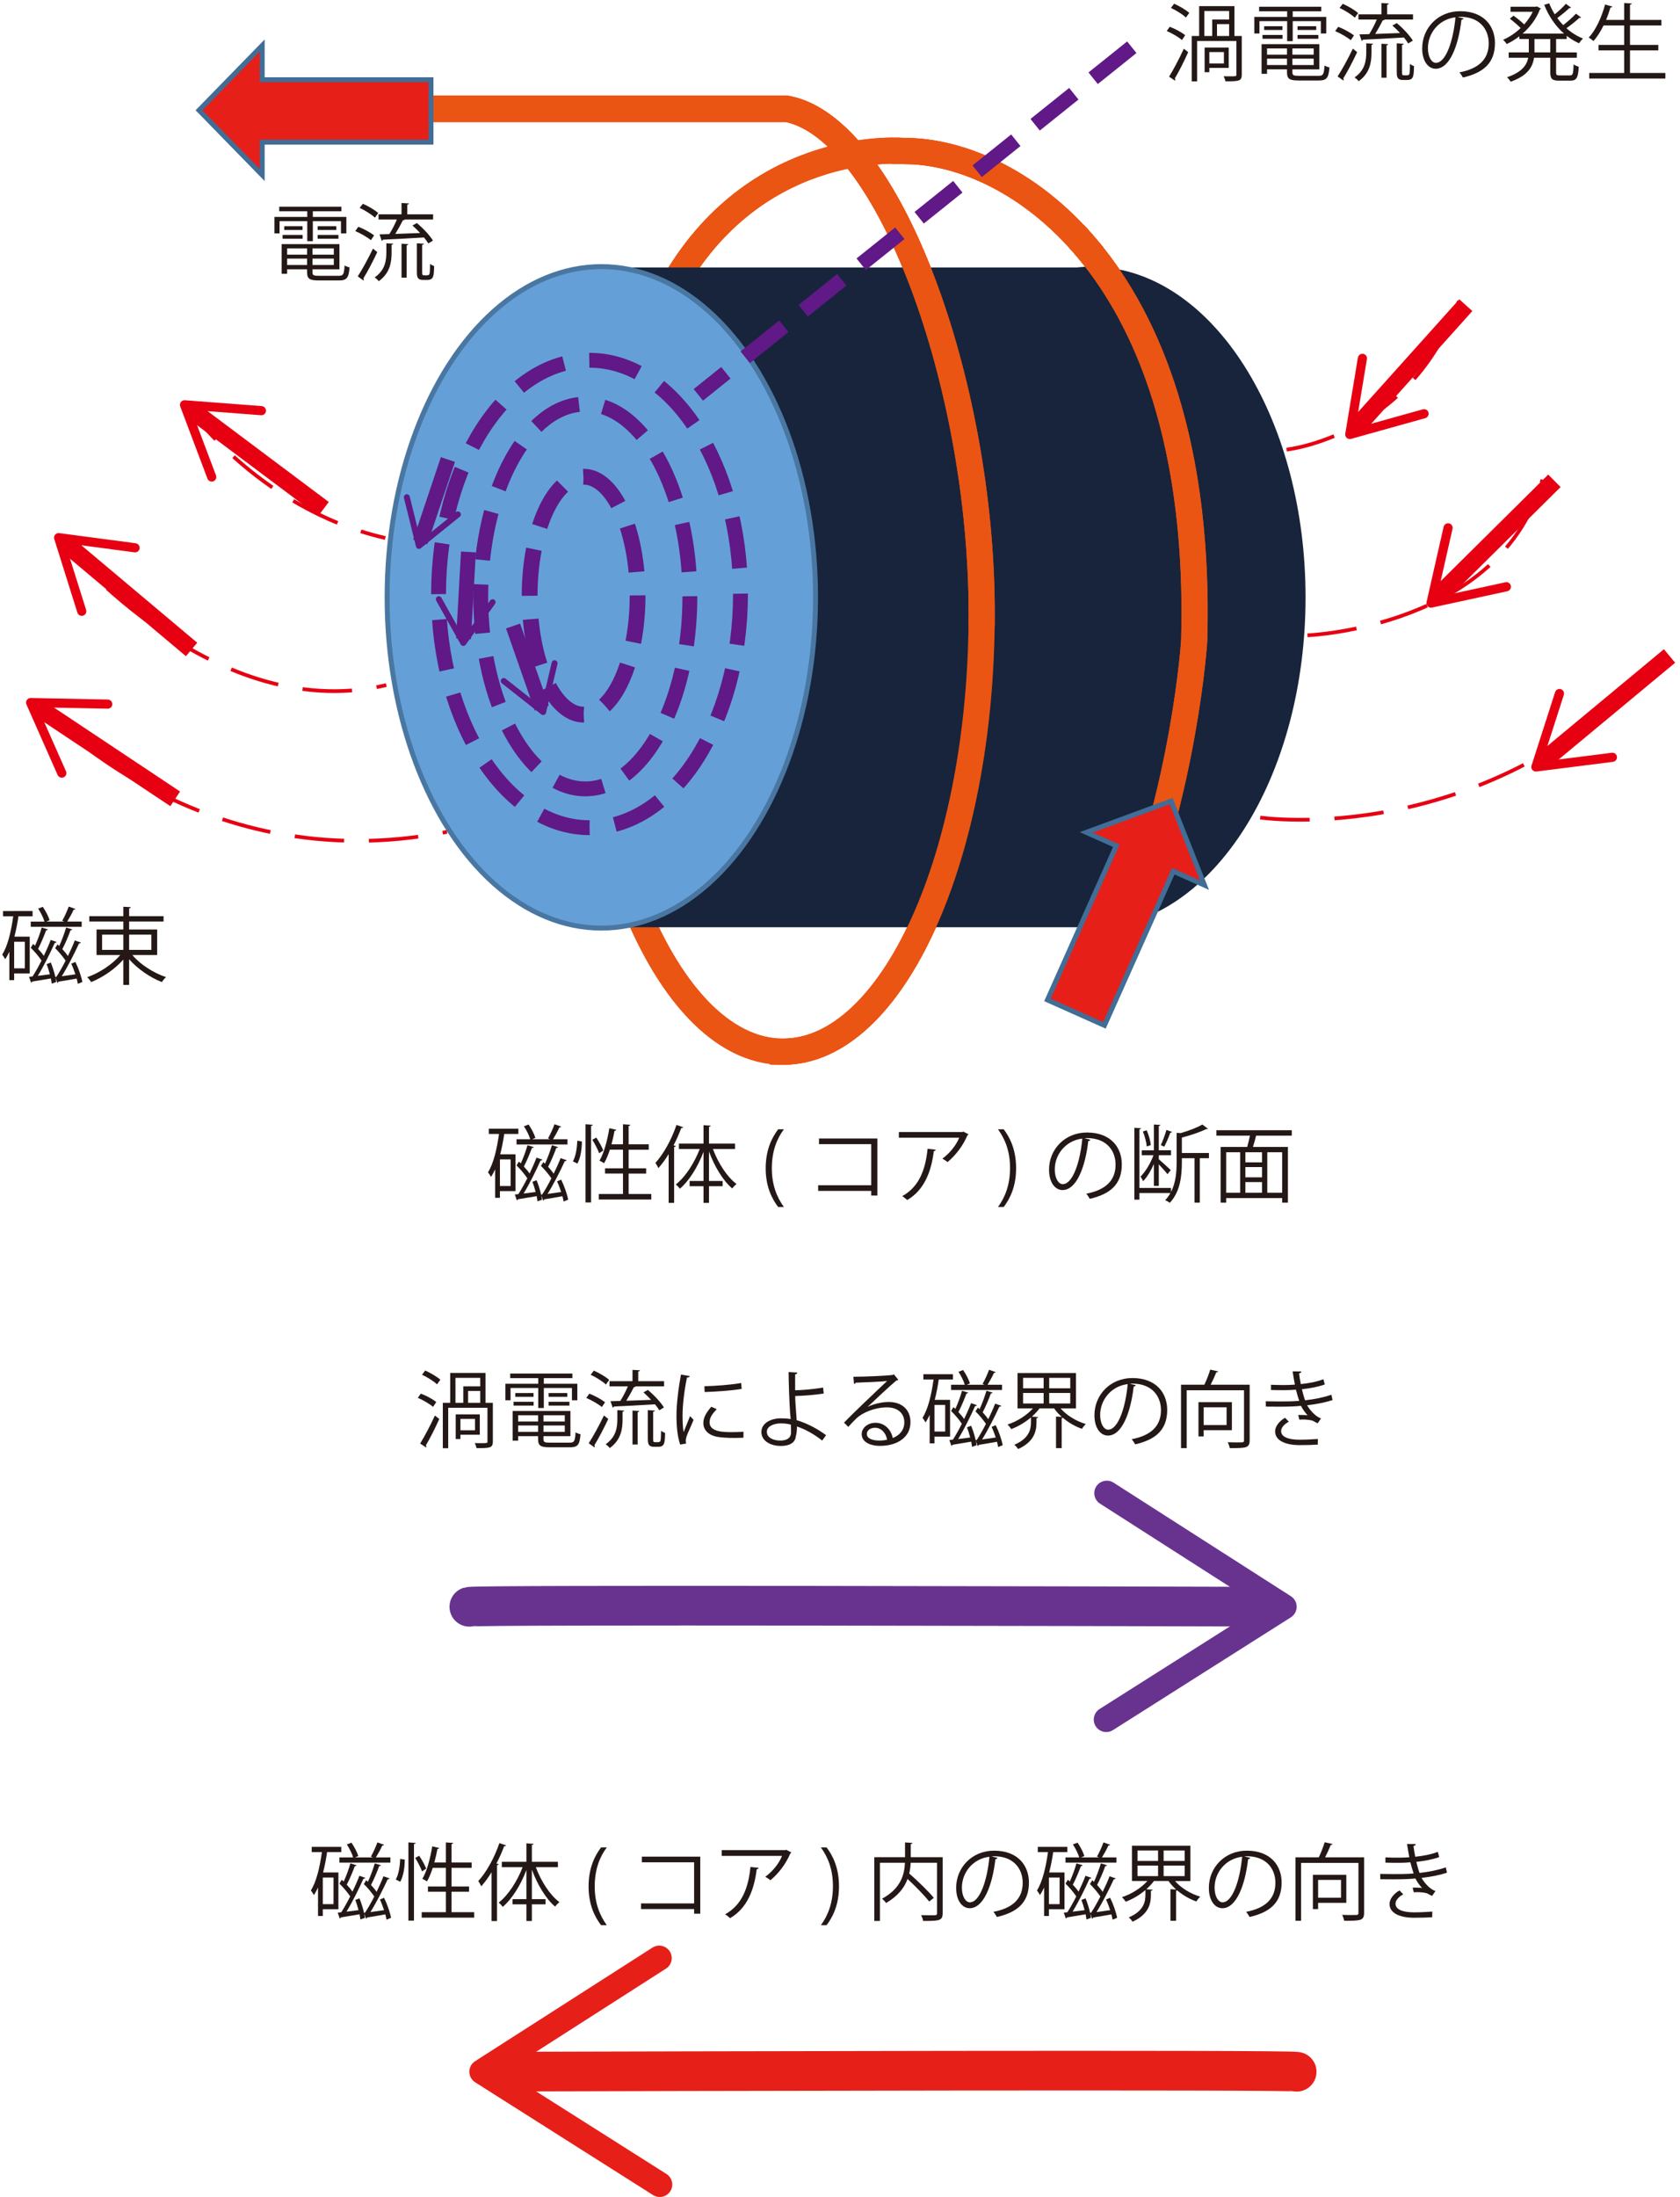 <?xml version="1.0" encoding="UTF-8"?>
<svg xmlns="http://www.w3.org/2000/svg" viewBox="0 0 339.064 443.222">
  <g id="uuid-b2e12f48-6777-4475-b2b7-738e4871dee6" data-name="レイヤー 3">
    <path d="M127.271,180.402c7.353,19.416,18.409,31.768,30.771,31.768,22.138,0,40.085-39.609,40.085-88.468,0-46.294-18.796-97.883-39.319-101.745H45.447" style="fill: none; stroke: #ea5514; stroke-linecap: square; stroke-linejoin: round; stroke-width: 5.281px;"/>
    <path d="M136.34,56.681c17.191-29.106,46.298-26.213,46.298-26.213,22.138,0,60.426,24.383,58.383,98.723,0,0-1.787,29.362-14.043,59.489" style="fill: none; stroke: #ea5514; stroke-linecap: square; stroke-linejoin: round; stroke-width: 5.281px;"/>
    <path d="M127.271,180.402c7.353,19.416,18.409,31.768,30.771,31.768,22.138,0,40.085-39.609,40.085-88.468,0-46.294-18.796-97.883-39.319-101.745H45.447" style="fill: none; stroke: #ea5514; stroke-linecap: square; stroke-linejoin: round; stroke-width: 5.281px;"/>
    <path d="M136.34,56.681c17.191-29.106,46.298-26.213,46.298-26.213,22.138,0,60.426,24.383,58.383,98.723,0,0-1.787,29.362-14.043,59.489" style="fill: none; stroke: #ea5514; stroke-linecap: square; stroke-linejoin: round; stroke-width: 5.281px;"/>
  </g>
  <g id="uuid-aacce1bc-21f8-4ef1-98a3-40849176aac2" data-name="レイヤー 2">
    <path d="M124.596,53.872l.553,133.191h92.171c.971,.101,1.948,.17,2.936,.17s1.964-.07,2.936-.17h.128v-.015c22.446-2.428,40.17-31.279,40.17-66.538s-17.724-64.11-40.17-66.538v-.015h-.129c-.971-.101-1.948-.17-2.935-.17s-1.964,.07-2.935,.17H125.148" style="fill: #17243b;"/>
    <ellipse cx="121.362" cy="120.511" rx="43.234" ry="66.723" style="fill: #64a0d7; stroke: #4977a2; stroke-miterlimit: 10;"/>
    <g>
      <path d="M94.723,324.156c1.503-.452,131.135-.104,160.924-.018" style="fill: none; stroke: #68338f; stroke-linecap: round; stroke-miterlimit: 10; stroke-width: 8px;"/>
      <path d="M221.139,348.254c-.745-1.173-.392-2.733,.786-3.478l32.566-20.636-32.471-20.786c-1.175-.751-1.52-2.312-.77-3.482,.751-1.17,2.322-1.506,3.486-.765l35.803,22.92c.722,.464,1.163,1.268,1.161,2.129-.002,.861-.447,1.663-1.171,2.124l-35.909,22.755c-.424,.265-.892,.392-1.354,.391-.832-.002-1.648-.417-2.128-1.171Z" style="fill: #68338f;"/>
    </g>
    <g>
      <path d="M261.702,417.957c-1.503-.452-131.135-.104-160.924-.018" style="fill: none; stroke: #e71f19; stroke-linecap: round; stroke-miterlimit: 10; stroke-width: 8px;"/>
      <path d="M135.174,393.673c.751,1.17,.405,2.731-.77,3.482l-32.471,20.786,32.566,20.636c1.178,.745,1.531,2.305,.786,3.478-.745,1.173-2.315,1.516-3.483,.781l-35.909-22.755c-.724-.461-1.169-1.262-1.171-2.124-.002-.861,.439-1.665,1.161-2.129l35.803-22.92c.423-.267,.89-.396,1.353-.397,.832-.002,1.65,.41,2.134,1.162Z" style="fill: #e71f19;"/>
    </g>
  </g>
  <g id="uuid-270a236f-e86f-48bd-b1c5-97c6517ad433" data-name="レイヤー 4">
    <path d="M158.043,212.17c22.138,0,40.085-39.609,40.085-88.468,0-46.294-18.796-97.883-39.319-101.745H45.447" style="fill: none; stroke: #ea5514; stroke-linecap: square; stroke-linejoin: round; stroke-width: 5.281px;"/>
    <path d="M182.638,30.468c22.138,0,60.426,24.383,58.383,98.723,0,0-1.787,29.362-14.043,59.489" style="fill: none; stroke: #ea5514; stroke-linecap: square; stroke-linejoin: round; stroke-width: 5.281px;"/>
    <path d="M198.128,123.702c0-46.294-18.796-97.883-39.319-101.745H45.447" style="fill: none; stroke: #ea5514; stroke-linecap: square; stroke-linejoin: round; stroke-width: 5.281px;"/>
    <path d="M218.974,49.609c13.03,15.179,23.122,40.464,22.047,79.583,0,0-1.787,29.362-14.043,59.489" style="fill: none; stroke: #ea5514; stroke-linecap: square; stroke-linejoin: round; stroke-width: 5.281px;"/>
    <path d="M218.576,49.15c.133,.152,.265,.305,.398,.459" style="fill: none; stroke: #ea5514; stroke-linecap: square; stroke-linejoin: round; stroke-width: 5.281px;"/>
  </g>
  <g id="uuid-dacfcca5-e227-42e1-bc72-10b2a5ece95e" data-name="矢印">
    <g>
      <ellipse cx="118.979" cy="119.83" rx="30.468" ry="47.149" style="fill: none; stroke: #601986; stroke-dasharray: 0 0 10.276 5.138; stroke-miterlimit: 10; stroke-width: 3px;"/>
      <ellipse cx="118.128" cy="120.34" rx="21.106" ry="38.809" style="fill: none; stroke: #601986; stroke-dasharray: 0 0 9.863 4.931; stroke-miterlimit: 10; stroke-width: 3px;"/>
      <ellipse cx="117.787" cy="120.17" rx="10.894" ry="24" style="fill: none; stroke: #601986; stroke-dasharray: 0 0 9.456 4.728; stroke-miterlimit: 10; stroke-width: 3.187px;"/>
    </g>
    <g>
      <line x1="90.401" y1="92.704" x2="84.817" y2="109.338" style="fill: none; stroke: #601986; stroke-miterlimit: 10; stroke-width: 3px;"/>
      <path d="M81.967,99.73c.321-.08,.647,.117,.726,.439l2.21,8.909,7.139-5.77c.258-.209,.637-.169,.844,.088,.208,.258,.165,.638-.09,.845l-7.872,6.363c-.159,.128-.374,.167-.568,.102-.194-.065-.342-.226-.392-.424l-2.437-9.824c-.028-.116-.021-.231,.014-.335,.063-.188,.218-.341,.425-.393Z" style="fill: #601986;"/>
    </g>
    <polygon points="86.979 16.085 52.915 16.085 52.915 9.185 40.17 22.243 52.915 35.301 52.915 28.681 86.979 28.681 86.979 16.085" style="fill: #e71f19; stroke: #416d96; stroke-miterlimit: 10;"/>
    <polygon points="222.903 206.86 236.792 175.757 243.092 178.57 236.366 161.608 219.246 167.921 225.291 170.621 211.402 201.724 222.903 206.86" style="fill: #e71f19; stroke: #416d96; stroke-miterlimit: 10;"/>
    <line x1="228.426" y1="9.532" x2="140.936" y2="79.66" style="fill: none; stroke: #601986; stroke-dasharray: 0 0 10 5; stroke-miterlimit: 10; stroke-width: 3px;"/>
    <path d="M11.234,107.915s30.638,38.809,66.723,30.298" style="fill: none; stroke: #e60012; stroke-dasharray: 0 0 10 5; stroke-miterlimit: 10; stroke-width: .75px;"/>
    <path d="M7.149,141.617s31.66,36.426,83.064,26.213" style="fill: none; stroke: #e60012; stroke-dasharray: 0 0 10 5; stroke-miterlimit: 10; stroke-width: .75px;"/>
    <path d="M37.106,81.021s14.298,21.447,40.658,27.52" style="fill: none; stroke: #e60012; stroke-dasharray: 0 0 10 5; stroke-miterlimit: 10; stroke-width: .75px;"/>
    <path d="M259.66,90.702s25.085-2.617,34.787-29.936" style="fill: none; stroke: #e60012; stroke-dasharray: 0 0 10 5; stroke-miterlimit: 10; stroke-width: .75px;"/>
    <path d="M263.872,128.17s39.064-1.532,47.426-31.404" style="fill: none; stroke: #e60012; stroke-dasharray: 0 0 10 5; stroke-miterlimit: 10; stroke-width: .75px;"/>
    <path d="M254.34,164.936s45.915,6.809,81.83-32.851" style="fill: none; stroke: #e60012; stroke-dasharray: 0 0 10 5; stroke-miterlimit: 10; stroke-width: .75px;"/>
    <g>
      <line x1="295.835" y1="61.566" x2="273.283" y2="86.687" style="fill: none; stroke: #e60012; stroke-miterlimit: 10; stroke-width: 3.549px;"/>
      <path d="M275.118,71.383c.502,.083,.842,.56,.758,1.063l-2.311,13.928,13.599-3.795c.492-.138,1.002,.149,1.138,.639s-.155,1.001-.642,1.139l-14.994,4.184c-.303,.084-.63,.008-.865-.202-.235-.211-.345-.528-.294-.838l2.548-15.357c.031-.18,.111-.339,.224-.465,.203-.227,.516-.348,.839-.295Z" style="fill: #e60012;"/>
    </g>
    <g>
      <line x1="313.717" y1="97" x2="289.732" y2="120.758" style="fill: none; stroke: #e60012; stroke-miterlimit: 10; stroke-width: 3.549px;"/>
      <path d="M292.46,105.587c.496,.112,.808,.608,.694,1.106l-3.123,13.768,13.797-2.991c.499-.109,.992,.207,1.099,.705,.107,.498-.214,.991-.707,1.099l-15.214,3.298c-.307,.066-.629-.029-.851-.253-.222-.224-.313-.547-.245-.854l3.444-15.181c.042-.178,.13-.332,.251-.451,.216-.214,.536-.317,.855-.246Z" style="fill: #e60012;"/>
    </g>
    <g>
      <line x1="336.949" y1="132.34" x2="310.971" y2="153.902" style="fill: none; stroke: #e60012; stroke-miterlimit: 10; stroke-width: 3.549px;"/>
      <path d="M315.02,139.029c.485,.155,.751,.676,.595,1.162l-4.319,13.441,14.007-1.769c.506-.064,.97,.294,1.033,.799,.063,.505-.3,.968-.801,1.033l-15.444,1.951c-.312,.039-.624-.084-.826-.326-.201-.243-.264-.572-.169-.872l4.762-14.821c.057-.174,.159-.319,.289-.427,.234-.195,.561-.269,.873-.17Z" style="fill: #e60012;"/>
    </g>
    <g>
      <line x1="65.29" y1="102.687" x2="38.273" y2="82.444" style="fill: none; stroke: #e60012; stroke-miterlimit: 10; stroke-width: 3.549px;"/>
      <path d="M53.679,82.918c-.038,.508-.483,.888-.992,.849l-14.077-1.071,4.982,13.21c.18,.478-.06,1.011-.536,1.19-.476,.179-1.011-.066-1.191-.539l-5.493-14.566c-.11-.294-.064-.627,.125-.879,.189-.252,.495-.39,.809-.367l15.522,1.18c.182,.015,.348,.08,.483,.182,.244,.183,.392,.483,.368,.81Z" style="fill: #e60012;"/>
    </g>
    <g>
      <line x1="38.664" y1="131.023" x2="12.822" y2="109.299" style="fill: none; stroke: #e60012; stroke-miterlimit: 10; stroke-width: 3.549px;"/>
      <path d="M28.178,110.635c-.066,.505-.532,.86-1.038,.792l-13.995-1.857,4.235,13.468c.153,.487-.116,1.007-.602,1.159-.486,.152-1.006-.123-1.159-.604l-4.669-14.85c-.094-.3-.029-.629,.174-.871,.203-.241,.516-.362,.828-.321l15.432,2.047c.181,.025,.342,.1,.472,.209,.233,.196,.365,.504,.323,.829Z" style="fill: #e60012;"/>
    </g>
    <g>
      <line x1="35.359" y1="161.159" x2="7.254" y2="142.454" style="fill: none; stroke: #e60012; stroke-miterlimit: 10; stroke-width: 3.549px;"/>
      <path d="M22.664,142.068c-.01,.509-.433,.914-.943,.903l-14.115-.284,5.711,12.911c.207,.467-.003,1.013-.469,1.219-.466,.205-1.013-.01-1.219-.471l-6.297-14.237c-.127-.288-.099-.622,.076-.885,.175-.263,.473-.417,.787-.412l15.564,.313c.183,.005,.351,.061,.492,.155,.254,.169,.419,.461,.413,.788Z" style="fill: #e60012;"/>
    </g>
    <g>
      <line x1="94.54" y1="111.35" x2="93.556" y2="128.869" style="fill: none; stroke: #601986; stroke-miterlimit: 10; stroke-width: 3px;"/>
      <path d="M88.265,120.357c.288-.162,.655-.058,.817,.231l4.489,8.007,5.358-7.454c.194-.27,.569-.332,.838-.138,.268,.193,.328,.571,.137,.839l-5.908,8.219c-.12,.166-.316,.26-.521,.249-.205-.012-.39-.128-.49-.306l-4.95-8.829c-.058-.104-.082-.217-.076-.327,.011-.198,.12-.386,.306-.491Z" style="fill: #601986;"/>
    </g>
    <g>
      <line x1="103.547" y1="126.293" x2="109.337" y2="142.856" style="fill: none; stroke: #601986; stroke-miterlimit: 10; stroke-width: 3px;"/>
      <path d="M101.194,137.015c.204-.26,.583-.304,.843-.099l7.21,5.681,2.1-8.936c.076-.323,.399-.524,.721-.448,.322,.076,.522,.402,.447,.722l-2.315,9.853c-.047,.199-.193,.362-.386,.429-.194,.068-.409,.031-.57-.095l-7.95-6.264c-.093-.074-.159-.169-.195-.273-.065-.187-.037-.403,.095-.571Z" style="fill: #601986;"/>
    </g>
  </g>
  <g id="uuid-e65acdbb-dcb2-4bfa-8c58-af1ce8a15ccd" data-name="テキスト">
    <g>
      <path d="M236.083,5.407c1.105,.408,2.448,1.139,3.111,1.7l-.646,.969c-.662-.578-1.988-1.36-3.076-1.819l.611-.85Zm-.136,10.063c.851-1.36,2.074-3.671,2.975-5.643l.884,.697c-.815,1.836-1.903,3.978-2.702,5.303,.067,.085,.085,.17,.085,.255,0,.068-.018,.136-.051,.187l-1.19-.799Zm3.399-11.933c-.629-.612-1.938-1.445-3.025-1.938l.646-.85c1.07,.476,2.396,1.258,3.06,1.853l-.681,.935Zm11.271,3.723v7.819c0,1.292-.595,1.326-3.298,1.326-.051-.306-.204-.731-.357-1.02,.426,.017,.833,.017,1.19,.017,1.377,0,1.377-.017,1.377-.323v-6.816h-7.922v8.159h-1.088V7.26h1.496V1.242h7.122V7.26h1.479Zm-7.548-5.032V7.26h1.581V3.945h3.417v-1.717h-4.998Zm4.913,11.474h-3.91v.867h-.951v-4.98h4.861v4.114Zm-.969-3.196h-2.941v2.295h2.941v-2.295Zm1.054-3.247v-2.397h-2.448v2.397h2.448Z" style="fill: #231815;"/>
      <path d="M259.78,8.313V4.268h-5.592v2.482h-1.037V3.418h6.629v-1.139h-5.66v-.918h12.545v.918h-5.763v1.139h6.766v3.332h-1.088v-2.482h-5.678v4.045h-1.122Zm1.055,6.29c0,.578,.221,.697,1.325,.697h3.961c.935,0,1.088-.306,1.189-2.091,.256,.17,.681,.323,1.003,.391-.17,2.108-.544,2.635-2.124,2.635h-4.08c-1.836,0-2.362-.306-2.362-1.649v-.595h-4.029v.901h-1.104v-5.983h11.661v5.083h-5.439v.612Zm-6.035-6.782v-.765h4.046v.765h-4.046Zm.341-2.533h3.688v.765h-3.688v-.765Zm4.606,4.487h-4.029v1.258h4.029v-1.258Zm-4.029,3.349h4.029v-1.292h-4.029v1.292Zm9.417-2.091v-1.258h-4.3v1.258h4.3Zm-4.3,2.091h4.3v-1.292h-4.3v1.292Zm1.036-7.836h3.774v.765h-3.774v-.765Zm0,2.533v-.765h4.199v.765h-4.199Z" style="fill: #231815;"/>
      <path d="M270.083,5.407c1.105,.425,2.482,1.173,3.179,1.751l-.646,.952c-.68-.578-2.04-1.36-3.145-1.836l.611-.867Zm-.118,10.012c.884-1.343,2.142-3.655,3.076-5.609l.867,.714c-.85,1.819-1.972,3.96-2.805,5.303,.067,.085,.085,.17,.085,.238s-.018,.136-.051,.187l-1.173-.833Zm1.036-14.652c1.088,.476,2.431,1.258,3.094,1.87l-.663,.935c-.646-.629-1.972-1.462-3.076-1.972l.646-.833Zm5.797,9.808c0,1.921-.272,4.131-2.584,5.813-.187-.255-.561-.595-.833-.765,2.142-1.479,2.363-3.451,2.363-5.083v-1.802l1.377,.085c-.018,.119-.103,.187-.323,.221v1.53Zm-2.431-3.637l1.972-.051c.544-.833,1.122-1.989,1.529-2.941h-3.705v-1.054h4.641V.613l1.496,.085c-.018,.136-.103,.204-.341,.238v1.955h5.219v1.054h-5.745c-.051,.119-.17,.153-.357,.153-.391,.799-.985,1.87-1.529,2.753,1.547-.051,3.298-.119,5.015-.187-.493-.527-1.037-1.071-1.547-1.513l.884-.493c1.24,1.02,2.617,2.499,3.246,3.536l-.935,.578c-.204-.357-.51-.765-.867-1.207-3.06,.187-6.272,.357-8.295,.442-.034,.136-.119,.204-.238,.238l-.441-1.309Zm4.437,8.737v-6.85l1.359,.085c-.017,.119-.102,.204-.322,.238v6.527h-1.037Zm4.164-1.173c0,.612,.034,.697,.408,.697h.544c.442,0,.527-.17,.578-.544,.034-.289,.051-.935,.068-1.768,.203,.187,.544,.357,.815,.442-.051,1.989-.068,2.805-1.394,2.805h-.851c-1.24,0-1.24-.799-1.24-1.768v-5.626l1.41,.085c-.017,.119-.102,.204-.34,.221v5.457Z" style="fill: #231815;"/>
      <path d="M295.379,3.707c-.068,.153-.204,.272-.425,.272-.612,5.287-2.38,9.893-5.202,9.893-1.428,0-2.72-1.428-2.72-4.114,0-4.08,3.179-7.496,7.649-7.496,4.912,0,7.037,3.111,7.037,6.425,0,4.046-2.346,6-6.459,6.953-.153-.272-.442-.731-.714-1.037,3.909-.748,5.915-2.652,5.915-5.864,0-2.805-1.802-5.354-5.779-5.354-.17,0-.356,.017-.51,.034l1.207,.289Zm-1.632-.221c-3.434,.425-5.559,3.264-5.559,6.238,0,1.819,.782,2.958,1.598,2.958,2.057,0,3.536-4.539,3.961-9.196Z" style="fill: #231815;"/>
      <path d="M317.07,1.531c-.051,.085-.188,.119-.34,.102-.629,.595-1.615,1.411-2.431,2.006,.356,.51,.765,.986,1.189,1.428,.867-.663,1.938-1.615,2.584-2.312l1.037,.765c-.068,.085-.222,.102-.357,.085-.646,.612-1.733,1.462-2.601,2.091,.985,.884,2.125,1.598,3.331,2.074-.255,.238-.611,.663-.781,.969-.884-.391-1.717-.901-2.499-1.513v.646h-2.142v2.703h4.182v1.071h-4.182v2.94c0,.544,.102,.629,.714,.629h2.107c.562,0,.646-.34,.714-2.227,.256,.204,.731,.391,1.037,.476-.119,2.192-.425,2.805-1.666,2.805h-2.328c-1.395,0-1.751-.357-1.751-1.683v-2.94h-3.281c-.271,1.887-1.309,3.637-4.725,4.844-.137-.272-.477-.697-.731-.901,3.009-1.02,3.995-2.448,4.283-3.943h-3.943v-1.071h4.062v-2.703h-1.903v-.544c-.816,.629-1.7,1.156-2.567,1.564-.152-.272-.476-.646-.714-.867,1.207-.51,2.448-1.326,3.536-2.363-.544-.561-1.428-1.326-2.176-1.887l.73-.612c.731,.51,1.615,1.224,2.159,1.768,.697-.782,1.292-1.632,1.733-2.55h-4.487V1.361h5.116l.204-.068c.442,.255,.629,.34,.799,.408-.017,.085-.102,.153-.187,.187-.731,1.921-2.006,3.587-3.502,4.896h8.363c-1.717-1.513-3.11-3.536-3.994-5.813l1.003-.306c.306,.782,.68,1.53,1.121,2.227,.782-.629,1.684-1.479,2.244-2.125l1.037,.765Zm-4.182,9.043v-2.703h-3.196v2.703h3.196Z" style="fill: #231815;"/>
      <path d="M328.971,14.722h7.14v1.122h-15.367v-1.122h7.055v-4.556h-5.185v-1.105h5.185v-3.927h-4.165c-.595,1.224-1.292,2.329-2.039,3.145-.222-.204-.663-.527-.952-.697,1.394-1.479,2.601-4.062,3.298-6.663l1.479,.408c-.051,.119-.17,.187-.391,.187-.255,.833-.544,1.683-.884,2.499h3.654V.613l1.529,.085c-.017,.119-.118,.204-.356,.238v3.077h6.34v1.122h-6.34v3.927h5.711v1.105h-5.711v4.556Z" style="fill: #231815;"/>
    </g>
    <g>
      <path d="M62.015,48.654v-4.045h-5.592v2.482h-1.037v-3.332h6.629v-1.139h-5.661v-.918h12.545v.918h-5.762v1.139h6.765v3.332h-1.088v-2.482h-5.677v4.045h-1.122Zm1.054,6.29c0,.578,.221,.697,1.326,.697h3.96c.935,0,1.088-.306,1.19-2.091,.255,.17,.68,.323,1.003,.391-.17,2.108-.544,2.635-2.125,2.635h-4.08c-1.835,0-2.363-.306-2.363-1.649v-.595h-4.028v.901h-1.105v-5.983h11.661v5.083h-5.439v.612Zm-6.034-6.782v-.765h4.045v.765h-4.045Zm.34-2.533h3.688v.765h-3.688v-.765Zm4.606,4.487h-4.028v1.258h4.028v-1.258Zm-4.028,3.349h4.028v-1.292h-4.028v1.292Zm9.417-2.091v-1.258h-4.301v1.258h4.301Zm-4.301,2.091h4.301v-1.292h-4.301v1.292Zm1.037-7.836h3.773v.765h-3.773v-.765Zm0,2.533v-.765h4.199v.765h-4.199Z" style="fill: #231815;"/>
      <path d="M72.318,45.748c1.105,.425,2.481,1.173,3.179,1.751l-.646,.952c-.68-.578-2.04-1.36-3.145-1.836l.612-.867Zm-.119,10.012c.884-1.343,2.142-3.655,3.077-5.609l.867,.714c-.85,1.819-1.972,3.96-2.805,5.303,.068,.085,.085,.17,.085,.238s-.017,.136-.051,.187l-1.173-.833Zm1.037-14.652c1.088,.476,2.431,1.258,3.094,1.87l-.663,.935c-.646-.629-1.972-1.462-3.077-1.972l.646-.833Zm5.796,9.808c0,1.921-.272,4.131-2.584,5.813-.187-.255-.561-.595-.833-.765,2.142-1.479,2.362-3.451,2.362-5.083v-1.802l1.377,.085c-.017,.119-.102,.187-.323,.221v1.53Zm-2.431-3.637l1.972-.051c.544-.833,1.122-1.989,1.53-2.941h-3.706v-1.054h4.641v-2.278l1.496,.085c-.017,.136-.102,.204-.34,.238v1.955h5.218v1.054h-5.745c-.051,.119-.17,.153-.357,.153-.391,.799-.986,1.87-1.53,2.753,1.546-.051,3.297-.119,5.014-.187-.493-.527-1.037-1.071-1.547-1.513l.884-.493c1.241,1.02,2.618,2.499,3.247,3.536l-.935,.578c-.204-.357-.51-.765-.867-1.207-3.06,.187-6.272,.357-8.295,.442-.034,.136-.119,.204-.238,.238l-.442-1.309Zm4.437,8.737v-6.85l1.36,.085c-.017,.119-.102,.204-.323,.238v6.527h-1.037Zm4.165-1.173c0,.612,.034,.697,.408,.697h.544c.442,0,.527-.17,.578-.544,.034-.289,.051-.935,.068-1.768,.204,.187,.544,.357,.816,.442-.051,1.989-.068,2.805-1.394,2.805h-.85c-1.241,0-1.241-.799-1.241-1.768v-5.626l1.411,.085c-.017,.119-.102,.204-.34,.221v5.457Z" style="fill: #231815;"/>
    </g>
    <g>
      <path d="M6.001,196.374H2.856v1.36h-.969v-5.746c-.255,.561-.527,1.071-.833,1.53-.136-.255-.425-.714-.612-.935,1.105-1.717,1.802-4.658,2.227-7.734H.612v-1.054H6.578v1.054H3.723c-.204,1.411-.476,2.805-.816,4.114h3.094v7.411Zm-.986-1.02v-5.372H2.856v5.372h2.159Zm10.199-1.292c.629,1.275,1.207,2.941,1.411,4.046l-.918,.374c-.051-.323-.136-.68-.238-1.071-1.394,.255-2.753,.493-3.671,.629-.017,.119-.102,.221-.221,.238l-.34-.969h-.017c.051,.289,.102,.561,.136,.799l-.918,.34c-.034-.306-.102-.68-.17-1.054-1.445,.255-2.839,.476-3.774,.629-.034,.119-.119,.204-.221,.221l-.408-1.173,.714-.085c.578-.884,1.207-2.023,1.802-3.196-.527-.799-1.394-1.836-2.176-2.583l.476-.782c.119,.119,.255,.238,.391,.357,.51-1.104,1.054-2.583,1.343-3.654l1.258,.374c-.051,.102-.17,.17-.357,.17-.408,1.105-1.054,2.668-1.632,3.756,.459,.476,.867,.969,1.156,1.411,.544-1.139,1.037-2.261,1.394-3.213l1.19,.408c-.034,.119-.187,.187-.374,.187-.867,1.955-2.227,4.708-3.417,6.646,.748-.102,1.581-.204,2.431-.306-.187-.714-.408-1.428-.646-2.057l.833-.323c.374,.901,.714,1.989,.918,2.924l.204-.034c.595-.884,1.241-2.04,1.87-3.264-.527-.782-1.36-1.785-2.108-2.516l.476-.765c.119,.102,.238,.204,.34,.323,.527-1.122,1.071-2.635,1.394-3.723l1.241,.374c-.034,.102-.17,.17-.357,.17-.391,1.122-1.071,2.72-1.649,3.808,.425,.459,.833,.952,1.122,1.394,.544-1.104,1.037-2.209,1.394-3.145l1.241,.425c-.051,.119-.187,.17-.391,.187-.884,1.938-2.278,4.692-3.484,6.612l2.753-.391c-.238-.731-.527-1.496-.833-2.142l.833-.357Zm-9.009-8.142h2.771c-.221-.765-.748-1.819-1.275-2.618l.935-.357c.595,.85,1.156,1.955,1.377,2.703l-.663,.272h3.621l-.408-.17c.442-.765,1.003-2.006,1.309-2.856l1.343,.476c-.051,.102-.17,.153-.357,.153-.306,.697-.85,1.683-1.292,2.396h2.924v1.054H6.205v-1.054Z" style="fill: #231815;"/>
      <path d="M31.721,192.668h-5.015c1.598,1.904,4.3,3.637,6.799,4.454-.272,.238-.646,.697-.833,1.002-2.346-.901-4.896-2.651-6.612-4.606v5.185h-1.173v-5.117c-1.717,1.955-4.216,3.638-6.493,4.539-.17-.289-.544-.748-.799-.986,2.431-.833,5.083-2.583,6.681-4.47h-4.793v-5.151h5.405v-1.615h-6.867v-1.071h6.867v-1.904l1.513,.085c-.017,.119-.119,.204-.34,.238v1.581h6.952v1.071h-6.952v1.615h5.661v5.151Zm-11.117-4.114v3.077h4.284v-3.077h-4.284Zm9.944,0h-4.488v3.077h4.488v-3.077Z" style="fill: #231815;"/>
    </g>
    <g>
      <path d="M104.043,240.289h-3.145v1.36h-.969v-5.746c-.255,.562-.527,1.071-.833,1.53-.136-.255-.425-.714-.612-.935,1.105-1.717,1.802-4.658,2.227-7.735h-2.057v-1.054h5.966v1.054h-2.855c-.204,1.411-.476,2.805-.816,4.113h3.094v7.412Zm-.986-1.02v-5.372h-2.159v5.372h2.159Zm10.199-1.292c.629,1.274,1.207,2.94,1.411,4.046l-.918,.374c-.051-.323-.136-.681-.238-1.071-1.394,.255-2.753,.493-3.671,.629-.017,.119-.102,.221-.221,.238l-.34-.97h-.017c.051,.289,.102,.562,.136,.8l-.918,.34c-.034-.307-.102-.681-.17-1.054-1.445,.255-2.839,.476-3.774,.629-.034,.118-.119,.203-.221,.221l-.408-1.173,.714-.085c.578-.884,1.207-2.023,1.802-3.196-.527-.799-1.394-1.835-2.176-2.583l.476-.782c.119,.119,.255,.238,.391,.357,.51-1.104,1.054-2.583,1.343-3.654l1.258,.374c-.051,.102-.17,.17-.357,.17-.408,1.105-1.054,2.668-1.632,3.756,.459,.476,.867,.969,1.156,1.412,.544-1.14,1.037-2.261,1.394-3.213l1.19,.408c-.034,.119-.187,.187-.374,.187-.867,1.955-2.227,4.709-3.417,6.646,.748-.103,1.581-.204,2.431-.306-.187-.714-.408-1.429-.646-2.058l.833-.322c.374,.9,.714,1.988,.918,2.924l.204-.034c.595-.884,1.241-2.04,1.87-3.264-.527-.782-1.36-1.785-2.108-2.516l.476-.765c.119,.102,.238,.204,.34,.323,.527-1.122,1.071-2.635,1.394-3.723l1.241,.374c-.034,.102-.17,.17-.357,.17-.391,1.122-1.071,2.72-1.649,3.808,.425,.459,.833,.952,1.122,1.394,.544-1.104,1.037-2.209,1.394-3.145l1.241,.425c-.051,.119-.187,.17-.391,.187-.884,1.938-2.278,4.692-3.484,6.613l2.753-.391c-.238-.731-.527-1.496-.833-2.143l.833-.356Zm-9.009-8.143h2.771c-.221-.765-.748-1.819-1.275-2.618l.935-.357c.595,.85,1.156,1.955,1.377,2.703l-.663,.272h3.621l-.408-.17c.442-.765,1.003-2.006,1.309-2.856l1.343,.476c-.051,.102-.17,.153-.357,.153-.306,.697-.85,1.683-1.292,2.397h2.924v1.054h-10.284v-1.054Z" style="fill: #231815;"/>
      <path d="M117.44,230.276c0,1.496-.272,3.366-.918,4.471l-.901-.459c.578-.986,.85-2.72,.884-4.147l.935,.136Zm.73-3.468l1.462,.102c-.017,.119-.119,.204-.34,.221v15.452h-1.122v-15.775Zm2.176,2.686c.561,.833,1.156,1.921,1.411,2.601l-.833,.561c-.255-.714-.85-1.87-1.377-2.72l.799-.442Zm6.527,11.389h4.573v1.105h-10.59v-1.105h4.878v-4.13h-3.621v-1.055h3.621v-3.756h-2.652c-.34,1.054-.731,2.006-1.173,2.737-.221-.17-.646-.408-.918-.527,.901-1.496,1.581-4.062,1.989-6.544l1.411,.323c-.034,.119-.153,.187-.357,.187-.17,.901-.374,1.836-.629,2.737h2.329v-4.046l1.479,.102c-.017,.119-.102,.204-.34,.238v3.706h4.063v1.088h-4.063v3.756h3.536v1.055h-3.536v4.13Z" style="fill: #231815;"/>
      <path d="M137.89,227.404c-.068,.119-.187,.17-.391,.153-.442,1.19-.969,2.38-1.564,3.519l.459,.119c-.034,.102-.119,.187-.34,.204v11.27h-1.105v-9.842c-.646,1.071-1.36,2.023-2.074,2.839-.119-.272-.408-.799-.595-1.071,1.632-1.768,3.264-4.708,4.25-7.649l1.359,.459Zm10.454,4.402h-4.454c1.037,2.822,2.856,5.644,4.76,7.055-.272,.204-.663,.612-.867,.901-1.853-1.564-3.604-4.471-4.691-7.463v5.949h2.754v1.055h-2.754v3.365h-1.105v-3.365h-2.805v-1.055h2.805v-5.881c-1.122,3.009-2.907,5.865-4.776,7.446-.187-.272-.561-.663-.816-.867,1.887-1.444,3.74-4.301,4.828-7.14h-4.199v-1.088h4.963v-3.723l1.445,.102c-.017,.119-.102,.204-.34,.221v3.399h5.252v1.088Z" style="fill: #231815;"/>
      <path d="M157.05,243.501c-1.207-1.581-2.516-4.046-2.516-7.803,0-3.791,1.292-6.255,2.516-7.87h1.156c-1.411,1.887-2.431,4.386-2.431,7.887,0,3.417,1.054,5.865,2.431,7.786h-1.156Z" style="fill: #231815;"/>
      <path d="M177.074,229.682v11.508h-1.241v-.936h-10.709v-1.139h10.709v-8.295h-10.539v-1.139h11.78Z" style="fill: #231815;"/>
      <path d="M195.486,228.849c-.034,.068-.137,.119-.222,.153-.918,2.176-2.38,4.062-4.028,5.439-.255-.221-.73-.527-1.037-.697,1.564-1.139,2.822-2.788,3.383-4.216h-12.171v-1.156h12.817l.187-.085,1.071,.561Zm-6.63,3.094c-.017,.136-.17,.255-.391,.289-.493,4.011-1.87,7.836-5.372,9.859-.237-.204-.68-.595-1.003-.781,3.468-1.904,4.709-5.457,5.117-9.554l1.648,.187Z" style="fill: #231815;"/>
      <path d="M202.575,227.829c1.207,1.581,2.499,4.046,2.499,7.836s-1.275,6.205-2.499,7.836h-1.155c1.376-1.887,2.431-4.386,2.431-7.854s-1.037-5.898-2.431-7.819h1.155Z" style="fill: #231815;"/>
      <path d="M220.068,229.919c-.068,.153-.204,.272-.425,.272-.612,5.287-2.38,9.893-5.202,9.893-1.428,0-2.72-1.428-2.72-4.114,0-4.08,3.179-7.496,7.649-7.496,4.912,0,7.037,3.111,7.037,6.425,0,4.046-2.346,6.001-6.459,6.953-.153-.272-.442-.731-.714-1.037,3.909-.748,5.915-2.652,5.915-5.865,0-2.805-1.802-5.354-5.779-5.354-.17,0-.357,.017-.51,.034l1.207,.289Zm-1.632-.221c-3.434,.425-5.559,3.264-5.559,6.238,0,1.819,.782,2.958,1.598,2.958,2.057,0,3.536-4.539,3.961-9.196Z" style="fill: #231815;"/>
      <path d="M243.986,232.605v1.054h-1.836v8.958h-1.07v-8.958h-2.55v.731c0,2.822-.307,5.983-2.431,8.262-.204-.153-.646-.408-.936-.527,.425-.442,.782-.935,1.054-1.445h-6.255v1.344h-1.02v-14.5l1.343,.085c-.018,.119-.103,.204-.323,.221v11.831h6.374v.816c.986-1.904,1.139-4.131,1.139-6.086v-5.848c.357,.017,.629,.034,.816,.051,1.632-.476,3.365-1.122,4.368-1.734l1.14,.867c-.052,.051-.171,.085-.357,.051-1.173,.595-3.128,1.258-4.912,1.717v3.111h5.456Zm-11.1,6.629v-4.403c-.612,1.36-1.395,2.686-2.193,3.468-.102-.289-.34-.697-.51-.936,.969-.935,2.023-2.686,2.618-4.301h-2.363v-1.002h2.448v-5.202l1.309,.085c-.017,.119-.102,.187-.323,.221v4.896h2.465v1.002h-2.465v.799c.527,.442,2.04,1.835,2.414,2.192l-.663,.833c-.323-.442-1.122-1.326-1.751-1.989v4.335h-.985Zm-1.462-11.219c.425,.935,.765,2.176,.833,2.992l-.816,.289c-.067-.833-.391-2.074-.781-3.026l.765-.255Zm5.116,.34c-.051,.102-.17,.153-.34,.153-.289,.816-.799,2.022-1.224,2.822-.153-.068-.562-.255-.697-.306,.391-.816,.884-2.176,1.139-3.077l1.122,.408Z" style="fill: #231815;"/>
      <path d="M260.714,229.104h-7.055c-.034,.017-.085,.017-.153,.017-.152,.646-.391,1.513-.629,2.261h7.055v11.236h-1.156v-.918h-11.304v.918h-1.122v-11.236h5.372c.187-.68,.391-1.547,.544-2.278h-6.766v-1.088h15.214v1.088Zm-13.242,3.349v8.176h2.822v-8.176h-2.822Zm7.241,2.04v-2.04h-3.365v2.04h3.365Zm0,3.026v-2.074h-3.365v2.074h3.365Zm-3.365,.952v2.158h3.365v-2.158h-3.365Zm7.428,2.158v-8.176h-3.009v8.176h3.009Z" style="fill: #231815;"/>
    </g>
    <g>
      <path d="M84.935,281.152c1.105,.407,2.448,1.139,3.111,1.699l-.646,.969c-.663-.577-1.989-1.359-3.077-1.818l.612-.85Zm-.136,10.062c.85-1.359,2.074-3.672,2.975-5.644l.884,.697c-.816,1.836-1.904,3.978-2.703,5.304,.068,.085,.085,.17,.085,.255,0,.067-.017,.136-.051,.187l-1.19-.799Zm3.4-11.933c-.629-.612-1.938-1.445-3.026-1.938l.646-.851c1.071,.477,2.397,1.258,3.06,1.854l-.68,.935Zm11.27,3.723v7.819c0,1.292-.595,1.326-3.298,1.326-.051-.307-.204-.731-.357-1.021,.425,.018,.833,.018,1.19,.018,1.377,0,1.377-.018,1.377-.323v-6.816h-7.921v8.159h-1.088v-9.162h1.496v-6.018h7.123v6.018h1.479Zm-7.547-5.031v5.031h1.581v-3.314h3.417v-1.717h-4.998Zm4.913,11.474h-3.91v.867h-.952v-4.98h4.862v4.113Zm-.969-3.195h-2.94v2.294h2.94v-2.294Zm1.054-3.247v-2.396h-2.448v2.396h2.448Z" style="fill: #231815;"/>
      <path d="M108.632,284.058v-4.046h-5.592v2.482h-1.037v-3.332h6.629v-1.139h-5.661v-.918h12.545v.918h-5.762v1.139h6.765v3.332h-1.088v-2.482h-5.677v4.046h-1.122Zm1.054,6.289c0,.578,.221,.697,1.326,.697h3.96c.935,0,1.088-.306,1.19-2.091,.255,.17,.68,.323,1.003,.392-.17,2.107-.544,2.634-2.125,2.634h-4.08c-1.835,0-2.363-.306-2.363-1.648v-.595h-4.028v.9h-1.105v-5.983h11.661v5.083h-5.439v.611Zm-6.034-6.782v-.765h4.045v.765h-4.045Zm.34-2.532h3.689v.765h-3.689v-.765Zm4.606,4.487h-4.028v1.258h4.028v-1.258Zm-4.028,3.349h4.028v-1.292h-4.028v1.292Zm9.417-2.091v-1.258h-4.301v1.258h4.301Zm-4.301,2.091h4.301v-1.292h-4.301v1.292Zm1.037-7.836h3.773v.765h-3.773v-.765Zm0,2.532v-.765h4.199v.765h-4.199Z" style="fill: #231815;"/>
      <path d="M118.935,281.152c1.105,.425,2.482,1.173,3.179,1.751l-.646,.951c-.68-.578-2.04-1.359-3.145-1.836l.612-.866Zm-.119,10.012c.884-1.343,2.142-3.654,3.077-5.609l.867,.714c-.85,1.818-1.972,3.961-2.805,5.304,.068,.085,.085,.17,.085,.237,0,.068-.017,.137-.051,.188l-1.173-.833Zm1.037-14.652c1.088,.476,2.431,1.258,3.094,1.869l-.663,.936c-.646-.629-1.972-1.462-3.077-1.972l.646-.833Zm5.796,9.808c0,1.921-.272,4.131-2.584,5.813-.187-.255-.561-.595-.833-.765,2.142-1.479,2.363-3.451,2.363-5.083v-1.802l1.377,.085c-.017,.119-.102,.188-.323,.222v1.529Zm-2.431-3.638l1.972-.051c.544-.833,1.122-1.988,1.53-2.94h-3.706v-1.054h4.641v-2.278l1.496,.085c-.017,.136-.102,.204-.34,.238v1.955h5.218v1.054h-5.745c-.051,.119-.17,.152-.357,.152-.391,.8-.986,1.87-1.53,2.754,1.547-.051,3.297-.119,5.014-.187-.493-.527-1.037-1.071-1.547-1.513l.884-.493c1.241,1.02,2.618,2.499,3.247,3.535l-.935,.578c-.204-.356-.51-.765-.867-1.207-3.06,.188-6.272,.357-8.295,.442-.034,.136-.119,.204-.238,.238l-.442-1.31Zm4.437,8.737v-6.851l1.36,.085c-.017,.119-.102,.204-.323,.238v6.527h-1.037Zm4.165-1.173c0,.612,.034,.697,.408,.697h.544c.442,0,.527-.17,.578-.544,.034-.289,.051-.936,.068-1.769,.204,.188,.544,.357,.816,.442-.051,1.989-.068,2.805-1.394,2.805h-.85c-1.241,0-1.241-.799-1.241-1.768v-5.627l1.411,.085c-.017,.119-.102,.204-.34,.222v5.456Z" style="fill: #231815;"/>
      <path d="M139.216,277.616c-.051,.188-.221,.289-.561,.272-.595,2.771-.901,5.813-.901,7.648,0,1.275,.051,2.567,.221,3.366,.323-.833,1.054-2.618,1.292-3.213l.714,.748c-.697,1.717-1.207,2.686-1.445,3.45-.085,.289-.136,.562-.136,.8,0,.187,.034,.356,.085,.526l-1.207,.221c-.544-1.614-.748-3.586-.748-5.847,0-2.228,.357-5.338,.901-8.278l1.785,.306Zm10.828,12.426c-.612,.034-1.241,.051-1.87,.051-1.207,0-2.346-.067-3.162-.187-2.091-.306-3.06-1.462-3.06-2.822,0-1.173,.646-2.158,1.598-3.28l1.105,.476c-.85,.885-1.445,1.7-1.445,2.669,0,1.972,2.89,1.972,4.657,1.972,.714,0,1.479-.033,2.193-.085l-.017,1.207Zm-7.87-10.386c2.193-.051,5.15-.255,7.411-.646l.102,1.19c-2.108,.356-5.524,.578-7.479,.629l-.034-1.173Z" style="fill: #231815;"/>
      <path d="M165.938,290.62c-1.461-1.156-3.314-2.261-5.099-2.839,.033,.663-.085,1.53-.221,1.972-.136,1.411-1.445,1.955-3.009,1.955-2.192,0-3.926-1.071-3.943-2.788-.034-1.717,1.768-2.771,3.91-2.787,.595,0,1.36,.034,1.989,.152,0-.459-.085-.85-.102-1.24-.153-2.227-.289-5.797-.306-8.244l1.768,.102c0,.17-.153,.323-.442,.357-.017,.459,0,2.702,0,3.212,1.104,0,3.586-.187,5.643-.544l.119,1.207c-1.938,.307-4.454,.477-5.746,.493,0,.969,.034,1.36,.289,4.879,2.193,.646,4.267,1.802,5.933,3.025l-.782,1.088Zm-8.396-3.468c-1.632,.034-2.771,.714-2.771,1.683,0,1.241,1.343,1.785,2.703,1.785,1.19,0,2.176-.425,2.176-1.632,0-.391,0-1.088-.034-1.581-.68-.204-1.428-.255-2.074-.255Z" style="fill: #231815;"/>
      <path d="M175.136,283.82c1.122-.577,2.873-.985,4.216-.985,2.702,0,4.402,1.581,4.402,4.079,0,3.077-2.703,4.777-6.119,4.777-2.21,0-3.723-.885-3.723-2.38,0-1.258,1.24-2.278,2.787-2.278,1.921,0,3.213,1.53,3.468,3.077,1.36-.51,2.346-1.598,2.346-3.179,0-1.836-1.359-3.009-3.501-3.009-2.55,0-5.049,1.139-6.171,2.227-.51,.476-1.173,1.19-1.632,1.717l-.867-.867c1.53-1.598,6.392-6.238,8.703-8.396-.985,.136-4.385,.271-6.323,.34-.051,.119-.221,.221-.356,.255l-.136-1.445c2.294-.017,6.68-.187,7.921-.373l.255-.119,.9,1.104c-.085,.068-.237,.136-.407,.153-1.207,.985-4.437,4.012-5.763,5.286v.017Zm2.346,6.8c.51,0,1.104-.068,1.547-.17-.187-1.309-1.156-2.414-2.414-2.414-.884,0-1.665,.477-1.665,1.258,0,1.037,1.41,1.326,2.532,1.326Z" style="fill: #231815;"/>
      <path d="M191.745,289.821h-3.146v1.359h-.969v-5.745c-.255,.561-.526,1.071-.833,1.53-.136-.255-.425-.714-.611-.936,1.104-1.717,1.802-4.657,2.227-7.734h-2.057v-1.054h5.966v1.054h-2.855c-.204,1.411-.476,2.805-.815,4.114h3.094v7.411Zm-.986-1.021v-5.371h-2.159v5.371h2.159Zm10.199-1.291c.629,1.274,1.207,2.94,1.411,4.045l-.918,.374c-.052-.322-.137-.68-.238-1.07-1.394,.255-2.754,.492-3.672,.629-.017,.119-.102,.221-.221,.237l-.34-.969h-.018c.052,.289,.103,.562,.137,.799l-.918,.34c-.034-.306-.103-.68-.17-1.054-1.445,.255-2.839,.477-3.774,.629-.033,.119-.118,.204-.221,.222l-.408-1.173,.714-.085c.578-.885,1.207-2.023,1.803-3.196-.527-.799-1.395-1.836-2.176-2.584l.476-.781c.119,.119,.255,.237,.391,.356,.51-1.104,1.054-2.584,1.343-3.654l1.258,.374c-.051,.102-.17,.17-.356,.17-.408,1.104-1.054,2.669-1.632,3.757,.459,.476,.867,.969,1.155,1.41,.544-1.139,1.037-2.261,1.395-3.212l1.189,.407c-.034,.119-.187,.188-.374,.188-.866,1.955-2.227,4.708-3.416,6.646,.748-.103,1.58-.204,2.431-.307-.188-.714-.408-1.428-.646-2.057l.833-.323c.374,.901,.714,1.989,.918,2.924l.204-.033c.595-.885,1.241-2.04,1.87-3.264-.527-.782-1.36-1.785-2.108-2.517l.477-.765c.119,.103,.237,.204,.34,.323,.526-1.122,1.07-2.635,1.394-3.723l1.241,.374c-.034,.102-.17,.17-.357,.17-.391,1.122-1.07,2.72-1.648,3.808,.425,.459,.833,.952,1.122,1.394,.544-1.104,1.036-2.21,1.394-3.145l1.241,.425c-.052,.119-.188,.17-.392,.188-.884,1.938-2.277,4.691-3.484,6.612l2.754-.392c-.238-.73-.527-1.495-.833-2.142l.833-.356Zm-9.009-8.143h2.771c-.222-.765-.748-1.818-1.275-2.618l.936-.356c.595,.85,1.155,1.955,1.377,2.703l-.663,.271h3.62l-.408-.17c.442-.765,1.003-2.006,1.31-2.855l1.343,.476c-.051,.103-.17,.153-.357,.153-.306,.696-.85,1.683-1.292,2.396h2.924v1.054h-10.283v-1.054Z" style="fill: #231815;"/>
      <path d="M217.159,284.126h-3.111c1.207,1.41,3.162,2.584,5.1,3.161-.271,.238-.611,.663-.781,.97-1.36-.477-2.72-1.259-3.876-2.244-.051,.051-.119,.068-.221,.085v6.052h-1.14v-6.375l1.156,.068c-.595-.527-1.122-1.105-1.547-1.717h-2.94c-.425,.578-.952,1.139-1.547,1.666l1.274,.085c-.017,.118-.119,.204-.34,.221v.782c0,1.75-.374,3.943-3.705,5.456-.153-.272-.511-.663-.766-.867,3.077-1.309,3.366-3.195,3.366-4.623v-.901c-1.19,1.021-2.618,1.854-3.978,2.363-.17-.272-.493-.681-.766-.918,1.904-.612,3.893-1.854,5.134-3.264h-3.11v-7.122h11.797v7.122Zm-10.675-6.153v2.107h4.147v-2.107h-4.147Zm0,3.042v2.125h4.147v-2.125h-4.147Zm9.519-.935v-2.107h-4.249v2.107h4.249Zm0,3.06v-2.125h-4.249v2.125h4.249Z" style="fill: #231815;"/>
      <path d="M229.23,279.452c-.068,.153-.204,.272-.425,.272-.612,5.286-2.38,9.893-5.202,9.893-1.428,0-2.72-1.428-2.72-4.113,0-4.08,3.179-7.496,7.649-7.496,4.912,0,7.037,3.11,7.037,6.425,0,4.046-2.346,6.001-6.459,6.952-.153-.271-.442-.73-.714-1.037,3.909-.747,5.915-2.651,5.915-5.864,0-2.805-1.802-5.354-5.779-5.354-.17,0-.356,.018-.51,.034l1.207,.289Zm-1.632-.221c-3.434,.425-5.559,3.264-5.559,6.238,0,1.818,.782,2.958,1.598,2.958,2.057,0,3.536-4.539,3.961-9.196Z" style="fill: #231815;"/>
      <path d="M252.213,279.35v11.201c0,.799-.188,1.19-.766,1.395-.595,.187-1.665,.204-3.246,.204-.068-.341-.238-.867-.425-1.19,.663,.017,1.274,.034,1.784,.034s.901-.018,1.071-.018c.34,0,.441-.102,.441-.425v-10.08h-11.575v11.679h-1.139v-12.8h4.708c.459-.918,.918-2.159,1.19-3.043l1.598,.356c-.051,.119-.17,.188-.374,.188-.289,.73-.714,1.683-1.139,2.499h7.87Zm-3.587,9.179h-5.694v1.258h-1.054v-6.918h6.748v5.66Zm-1.071-4.623h-4.623v3.586h4.623v-3.586Z" style="fill: #231815;"/>
      <path d="M268.941,282.444c-1.529,.526-3.383,.85-5.134,1.054,.527,.918,1.564,2.192,2.806,2.669l-.681,.969c-.237-.119-.68-.323-.985-.511-.374-.136-1.207-.255-2.006-.255-.238,0-.477,.018-.697,.034l-.238-.935c.578-.034,1.411,0,1.904,.067-.459-.492-1.003-1.224-1.343-1.92-1.139,.118-2.396,.17-4.556,.17-.833,0-1.768,0-2.533-.018l-.017-1.07c.765,.017,1.751,.033,2.601,.033,1.394,0,2.771,0,4.147-.118-.187-.527-.459-1.496-.663-2.261-.68,.067-1.444,.102-2.142,.102-.918,0-2.091,0-2.89-.034v-1.054c1.021,.051,2.142,.051,2.873,.051,.612,0,1.309-.034,1.955-.085-.153-.781-.323-1.717-.459-2.669l1.75,.018c0,.204-.152,.323-.458,.374,.102,.73,.221,1.513,.356,2.176,1.598-.153,3.314-.493,4.556-.986l.289,1.054c-1.241,.459-2.924,.782-4.624,.97,.222,.9,.442,1.699,.646,2.227,1.802-.188,3.757-.578,5.304-1.122l.237,1.071Zm-2.991,8.991c-.936,.068-2.057,.103-3.74,.103-2.754-.017-4.896-.901-4.861-2.822,.018-1.003,.901-2.073,2.006-2.686l.765,.782c-.985,.527-1.563,1.241-1.563,1.887,0,1.207,1.496,1.734,3.654,1.751,1.275,0,2.618-.068,3.773-.153l-.033,1.139Z" style="fill: #231815;"/>
    </g>
    <g>
      <path d="M68.298,385.17h-3.145v1.359h-.969v-5.745c-.255,.561-.527,1.071-.833,1.53-.136-.255-.425-.714-.612-.936,1.105-1.717,1.802-4.657,2.227-7.734h-2.057v-1.054h5.966v1.054h-2.855c-.204,1.411-.476,2.805-.816,4.114h3.094v7.411Zm-.986-1.021v-5.371h-2.159v5.371h2.159Zm10.199-1.291c.629,1.274,1.207,2.94,1.411,4.045l-.918,.374c-.051-.322-.136-.68-.238-1.07-1.394,.255-2.753,.492-3.671,.629-.017,.119-.102,.221-.221,.237l-.34-.969h-.017c.051,.289,.102,.562,.136,.799l-.918,.34c-.034-.306-.102-.68-.17-1.054-1.445,.255-2.839,.477-3.774,.629-.034,.119-.119,.204-.221,.222l-.408-1.173,.714-.085c.578-.885,1.207-2.023,1.802-3.196-.527-.799-1.394-1.836-2.176-2.584l.476-.781c.119,.119,.255,.237,.391,.356,.51-1.104,1.054-2.584,1.343-3.654l1.258,.374c-.051,.102-.17,.17-.357,.17-.408,1.104-1.054,2.669-1.632,3.757,.459,.476,.867,.969,1.156,1.41,.544-1.139,1.037-2.261,1.394-3.212l1.19,.407c-.034,.119-.187,.188-.374,.188-.867,1.955-2.227,4.708-3.417,6.646,.748-.103,1.581-.204,2.431-.307-.187-.714-.408-1.428-.646-2.057l.833-.323c.374,.901,.714,1.989,.918,2.924l.204-.033c.595-.885,1.241-2.04,1.87-3.264-.527-.782-1.36-1.785-2.108-2.517l.476-.765c.119,.103,.238,.204,.34,.323,.527-1.122,1.071-2.635,1.394-3.723l1.241,.374c-.034,.102-.17,.17-.357,.17-.391,1.122-1.071,2.72-1.649,3.808,.425,.459,.833,.952,1.122,1.394,.544-1.104,1.037-2.21,1.394-3.145l1.241,.425c-.051,.119-.187,.17-.391,.188-.884,1.938-2.278,4.691-3.484,6.612l2.753-.392c-.238-.73-.527-1.495-.833-2.142l.833-.356Zm-9.009-8.143h2.771c-.221-.765-.748-1.818-1.275-2.618l.935-.356c.595,.85,1.156,1.955,1.377,2.703l-.663,.271h3.621l-.408-.17c.442-.765,1.003-2.006,1.309-2.855l1.343,.476c-.051,.103-.17,.153-.357,.153-.306,.696-.85,1.683-1.292,2.396h2.924v1.054h-10.284v-1.054Z" style="fill: #231815;"/>
      <path d="M81.695,375.159c0,1.495-.272,3.365-.918,4.47l-.901-.459c.578-.985,.85-2.72,.884-4.147l.935,.137Zm.731-3.468l1.461,.102c-.017,.119-.119,.204-.34,.221v15.452h-1.122v-15.774Zm2.176,2.686c.561,.833,1.156,1.921,1.411,2.601l-.833,.561c-.255-.714-.85-1.869-1.377-2.72l.799-.441Zm6.527,11.389h4.572v1.105h-10.59v-1.105h4.878v-4.131h-3.621v-1.054h3.621v-3.757h-2.652c-.34,1.055-.731,2.006-1.173,2.737-.221-.17-.646-.408-.918-.527,.901-1.496,1.581-4.062,1.989-6.544l1.411,.323c-.034,.118-.153,.187-.357,.187-.17,.901-.374,1.836-.629,2.736h2.329v-4.045l1.479,.102c-.017,.119-.102,.204-.34,.238v3.705h4.062v1.088h-4.062v3.757h3.535v1.054h-3.535v4.131Z" style="fill: #231815;"/>
      <path d="M102.145,372.286c-.068,.119-.187,.17-.391,.153-.442,1.189-.969,2.379-1.564,3.519l.459,.119c-.034,.102-.119,.187-.34,.203v11.271h-1.105v-9.842c-.646,1.07-1.36,2.022-2.074,2.838-.119-.271-.408-.799-.595-1.07,1.632-1.768,3.264-4.709,4.25-7.649l1.36,.459Zm10.454,4.402h-4.454c1.037,2.822,2.856,5.644,4.76,7.055-.272,.204-.663,.611-.867,.9-1.853-1.563-3.604-4.471-4.691-7.462v5.949h2.754v1.054h-2.754v3.366h-1.105v-3.366h-2.805v-1.054h2.805v-5.881c-1.122,3.008-2.907,5.864-4.776,7.445-.187-.272-.561-.663-.816-.867,1.887-1.445,3.74-4.301,4.828-7.14h-4.199v-1.088h4.963v-3.723l1.445,.103c-.017,.118-.102,.203-.34,.221v3.399h5.252v1.088Z" style="fill: #231815;"/>
      <path d="M121.304,388.383c-1.207-1.581-2.516-4.046-2.516-7.803,0-3.79,1.292-6.255,2.516-7.87h1.156c-1.411,1.887-2.431,4.386-2.431,7.888,0,3.416,1.054,5.864,2.431,7.785h-1.156Z" style="fill: #231815;"/>
      <path d="M141.329,374.563v11.508h-1.241v-.935h-10.708v-1.139h10.708v-8.295h-10.539v-1.14h11.78Z" style="fill: #231815;"/>
      <path d="M159.74,373.73c-.034,.068-.136,.119-.221,.153-.918,2.176-2.38,4.062-4.029,5.439-.255-.221-.731-.526-1.037-.697,1.564-1.139,2.822-2.787,3.383-4.215h-12.171v-1.156h12.817l.187-.085,1.071,.561Zm-6.629,3.094c-.017,.137-.17,.256-.391,.289-.493,4.012-1.87,7.837-5.372,9.859-.238-.204-.68-.595-1.003-.782,3.468-1.903,4.708-5.456,5.116-9.553l1.649,.187Z" style="fill: #231815;"/>
      <path d="M166.83,372.71c1.207,1.581,2.499,4.046,2.499,7.836s-1.274,6.205-2.499,7.837h-1.155c1.377-1.887,2.431-4.386,2.431-7.854,0-3.45-1.037-5.898-2.431-7.819h1.155Z" style="fill: #231815;"/>
      <path d="M190.255,374.666v11.287c0,.799-.187,1.173-.765,1.376-.578,.188-1.632,.204-3.179,.204-.051-.34-.238-.85-.408-1.173,.629,.018,1.241,.034,1.734,.034,1.41,0,1.479,0,1.479-.441v-10.165h-5.32c-.034,.696-.119,1.428-.289,2.176,1.768,1.547,3.893,3.604,4.964,4.912l-.936,.731c-.935-1.174-2.72-3.026-4.368-4.539-.629,1.717-1.887,3.417-4.335,4.845-.17-.255-.544-.663-.815-.867,3.875-2.091,4.521-4.964,4.623-7.258h-5.048v11.745h-1.14v-12.867h6.205v-2.975l1.495,.102c-.017,.119-.102,.204-.34,.238v2.635h6.442Z" style="fill: #231815;"/>
      <path d="M201.322,374.801c-.067,.153-.203,.272-.425,.272-.611,5.286-2.38,9.893-5.201,9.893-1.428,0-2.72-1.428-2.72-4.113,0-4.08,3.179-7.496,7.649-7.496,4.912,0,7.037,3.11,7.037,6.425,0,4.046-2.346,6.001-6.459,6.952-.153-.271-.442-.73-.714-1.037,3.909-.747,5.915-2.651,5.915-5.864,0-2.805-1.802-5.354-5.779-5.354-.17,0-.357,.018-.51,.034l1.206,.289Zm-1.632-.221c-3.434,.425-5.558,3.264-5.558,6.238,0,1.818,.781,2.958,1.598,2.958,2.057,0,3.535-4.539,3.96-9.196Z" style="fill: #231815;"/>
      <path d="M214.838,385.17h-3.145v1.359h-.969v-5.745c-.255,.561-.526,1.071-.833,1.53-.136-.255-.425-.714-.611-.936,1.104-1.717,1.802-4.657,2.227-7.734h-2.057v-1.054h5.966v1.054h-2.855c-.204,1.411-.476,2.805-.816,4.114h3.094v7.411Zm-.985-1.021v-5.371h-2.159v5.371h2.159Zm10.199-1.291c.629,1.274,1.206,2.94,1.41,4.045l-.918,.374c-.051-.322-.136-.68-.237-1.07-1.395,.255-2.754,.492-3.672,.629-.017,.119-.103,.221-.221,.237l-.34-.969h-.018c.051,.289,.103,.562,.136,.799l-.918,.34c-.033-.306-.102-.68-.17-1.054-1.444,.255-2.838,.477-3.773,.629-.034,.119-.119,.204-.221,.222l-.408-1.173,.714-.085c.578-.885,1.207-2.023,1.802-3.196-.526-.799-1.394-1.836-2.176-2.584l.477-.781c.119,.119,.255,.237,.391,.356,.51-1.104,1.054-2.584,1.343-3.654l1.258,.374c-.051,.102-.17,.17-.356,.17-.408,1.104-1.055,2.669-1.632,3.757,.459,.476,.866,.969,1.155,1.41,.544-1.139,1.037-2.261,1.395-3.212l1.189,.407c-.034,.119-.187,.188-.374,.188-.867,1.955-2.227,4.708-3.417,6.646,.748-.103,1.581-.204,2.432-.307-.188-.714-.408-1.428-.646-2.057l.833-.323c.374,.901,.714,1.989,.918,2.924l.204-.033c.595-.885,1.24-2.04,1.869-3.264-.526-.782-1.359-1.785-2.107-2.517l.476-.765c.119,.103,.238,.204,.341,.323,.526-1.122,1.07-2.635,1.394-3.723l1.241,.374c-.034,.102-.17,.17-.357,.17-.391,1.122-1.071,2.72-1.648,3.808,.425,.459,.833,.952,1.121,1.394,.544-1.104,1.037-2.21,1.395-3.145l1.24,.425c-.051,.119-.187,.17-.391,.188-.884,1.938-2.277,4.691-3.484,6.612l2.754-.392c-.238-.73-.527-1.495-.833-2.142l.833-.356Zm-9.01-8.143h2.771c-.222-.765-.748-1.818-1.275-2.618l.935-.356c.596,.85,1.156,1.955,1.377,2.703l-.663,.271h3.621l-.408-.17c.442-.765,1.003-2.006,1.309-2.855l1.344,.476c-.052,.103-.17,.153-.357,.153-.306,.696-.85,1.683-1.292,2.396h2.924v1.054h-10.284v-1.054Z" style="fill: #231815;"/>
      <path d="M240.253,379.476h-3.111c1.207,1.41,3.162,2.584,5.1,3.161-.271,.238-.612,.663-.782,.97-1.359-.477-2.72-1.259-3.875-2.244-.052,.051-.119,.068-.222,.085v6.052h-1.139v-6.375l1.156,.068c-.595-.527-1.122-1.105-1.547-1.717h-2.94c-.426,.578-.952,1.139-1.547,1.666l1.274,.085c-.017,.118-.119,.204-.34,.221v.782c0,1.75-.374,3.943-3.706,5.456-.152-.272-.51-.663-.765-.867,3.077-1.309,3.366-3.195,3.366-4.623v-.901c-1.19,1.021-2.618,1.854-3.978,2.363-.171-.272-.493-.681-.766-.918,1.904-.612,3.893-1.854,5.134-3.264h-3.11v-7.122h11.797v7.122Zm-10.676-6.153v2.107h4.148v-2.107h-4.148Zm0,3.042v2.125h4.148v-2.125h-4.148Zm9.52-.935v-2.107h-4.25v2.107h4.25Zm0,3.06v-2.125h-4.25v2.125h4.25Z" style="fill: #231815;"/>
      <path d="M252.323,374.801c-.068,.153-.204,.272-.425,.272-.612,5.286-2.38,9.893-5.202,9.893-1.428,0-2.72-1.428-2.72-4.113,0-4.08,3.179-7.496,7.649-7.496,4.912,0,7.037,3.11,7.037,6.425,0,4.046-2.346,6.001-6.459,6.952-.153-.271-.442-.73-.714-1.037,3.909-.747,5.915-2.651,5.915-5.864,0-2.805-1.802-5.354-5.779-5.354-.17,0-.357,.018-.51,.034l1.207,.289Zm-1.632-.221c-3.434,.425-5.559,3.264-5.559,6.238,0,1.818,.782,2.958,1.598,2.958,2.057,0,3.536-4.539,3.961-9.196Z" style="fill: #231815;"/>
      <path d="M275.307,374.7v11.201c0,.799-.188,1.19-.766,1.395-.595,.187-1.665,.204-3.246,.204-.068-.341-.238-.867-.425-1.19,.662,.017,1.274,.034,1.784,.034s.901-.018,1.071-.018c.34,0,.441-.102,.441-.425v-10.08h-11.575v11.679h-1.139v-12.8h4.708c.459-.918,.918-2.159,1.19-3.043l1.598,.356c-.051,.119-.17,.188-.374,.188-.289,.73-.714,1.683-1.139,2.499h7.87Zm-3.587,9.179h-5.694v1.258h-1.054v-6.918h6.748v5.66Zm-1.071-4.623h-4.623v3.586h4.623v-3.586Z" style="fill: #231815;"/>
      <path d="M292.034,377.793c-1.529,.526-3.383,.85-5.133,1.054,.526,.918,1.563,2.192,2.805,2.669l-.681,.969c-.237-.119-.68-.323-.985-.511-.374-.136-1.207-.255-2.006-.255-.238,0-.477,.018-.697,.034l-.238-.935c.578-.034,1.411,0,1.904,.067-.459-.492-1.003-1.224-1.343-1.92-1.139,.118-2.396,.17-4.556,.17-.833,0-1.768,0-2.533-.018l-.017-1.07c.765,.017,1.751,.033,2.601,.033,1.395,0,2.771,0,4.147-.118-.187-.527-.459-1.496-.663-2.261-.68,.067-1.444,.102-2.142,.102-.918,0-2.091,0-2.89-.034v-1.054c1.021,.051,2.142,.051,2.873,.051,.611,0,1.309-.034,1.955-.085-.153-.781-.323-1.717-.459-2.669l1.75,.018c0,.204-.152,.323-.459,.374,.103,.73,.222,1.513,.357,2.176,1.598-.153,3.314-.493,4.556-.986l.289,1.054c-1.241,.459-2.924,.782-4.624,.97,.222,.9,.442,1.699,.646,2.227,1.802-.188,3.757-.578,5.303-1.122l.238,1.071Zm-2.991,8.991c-.936,.068-2.057,.103-3.74,.103-2.753-.017-4.896-.901-4.861-2.822,.018-1.003,.901-2.073,2.006-2.686l.765,.782c-.985,.527-1.563,1.241-1.563,1.887,0,1.207,1.496,1.734,3.654,1.751,1.275,0,2.618-.068,3.774-.153l-.034,1.139Z" style="fill: #231815;"/>
    </g>
  </g>
</svg>